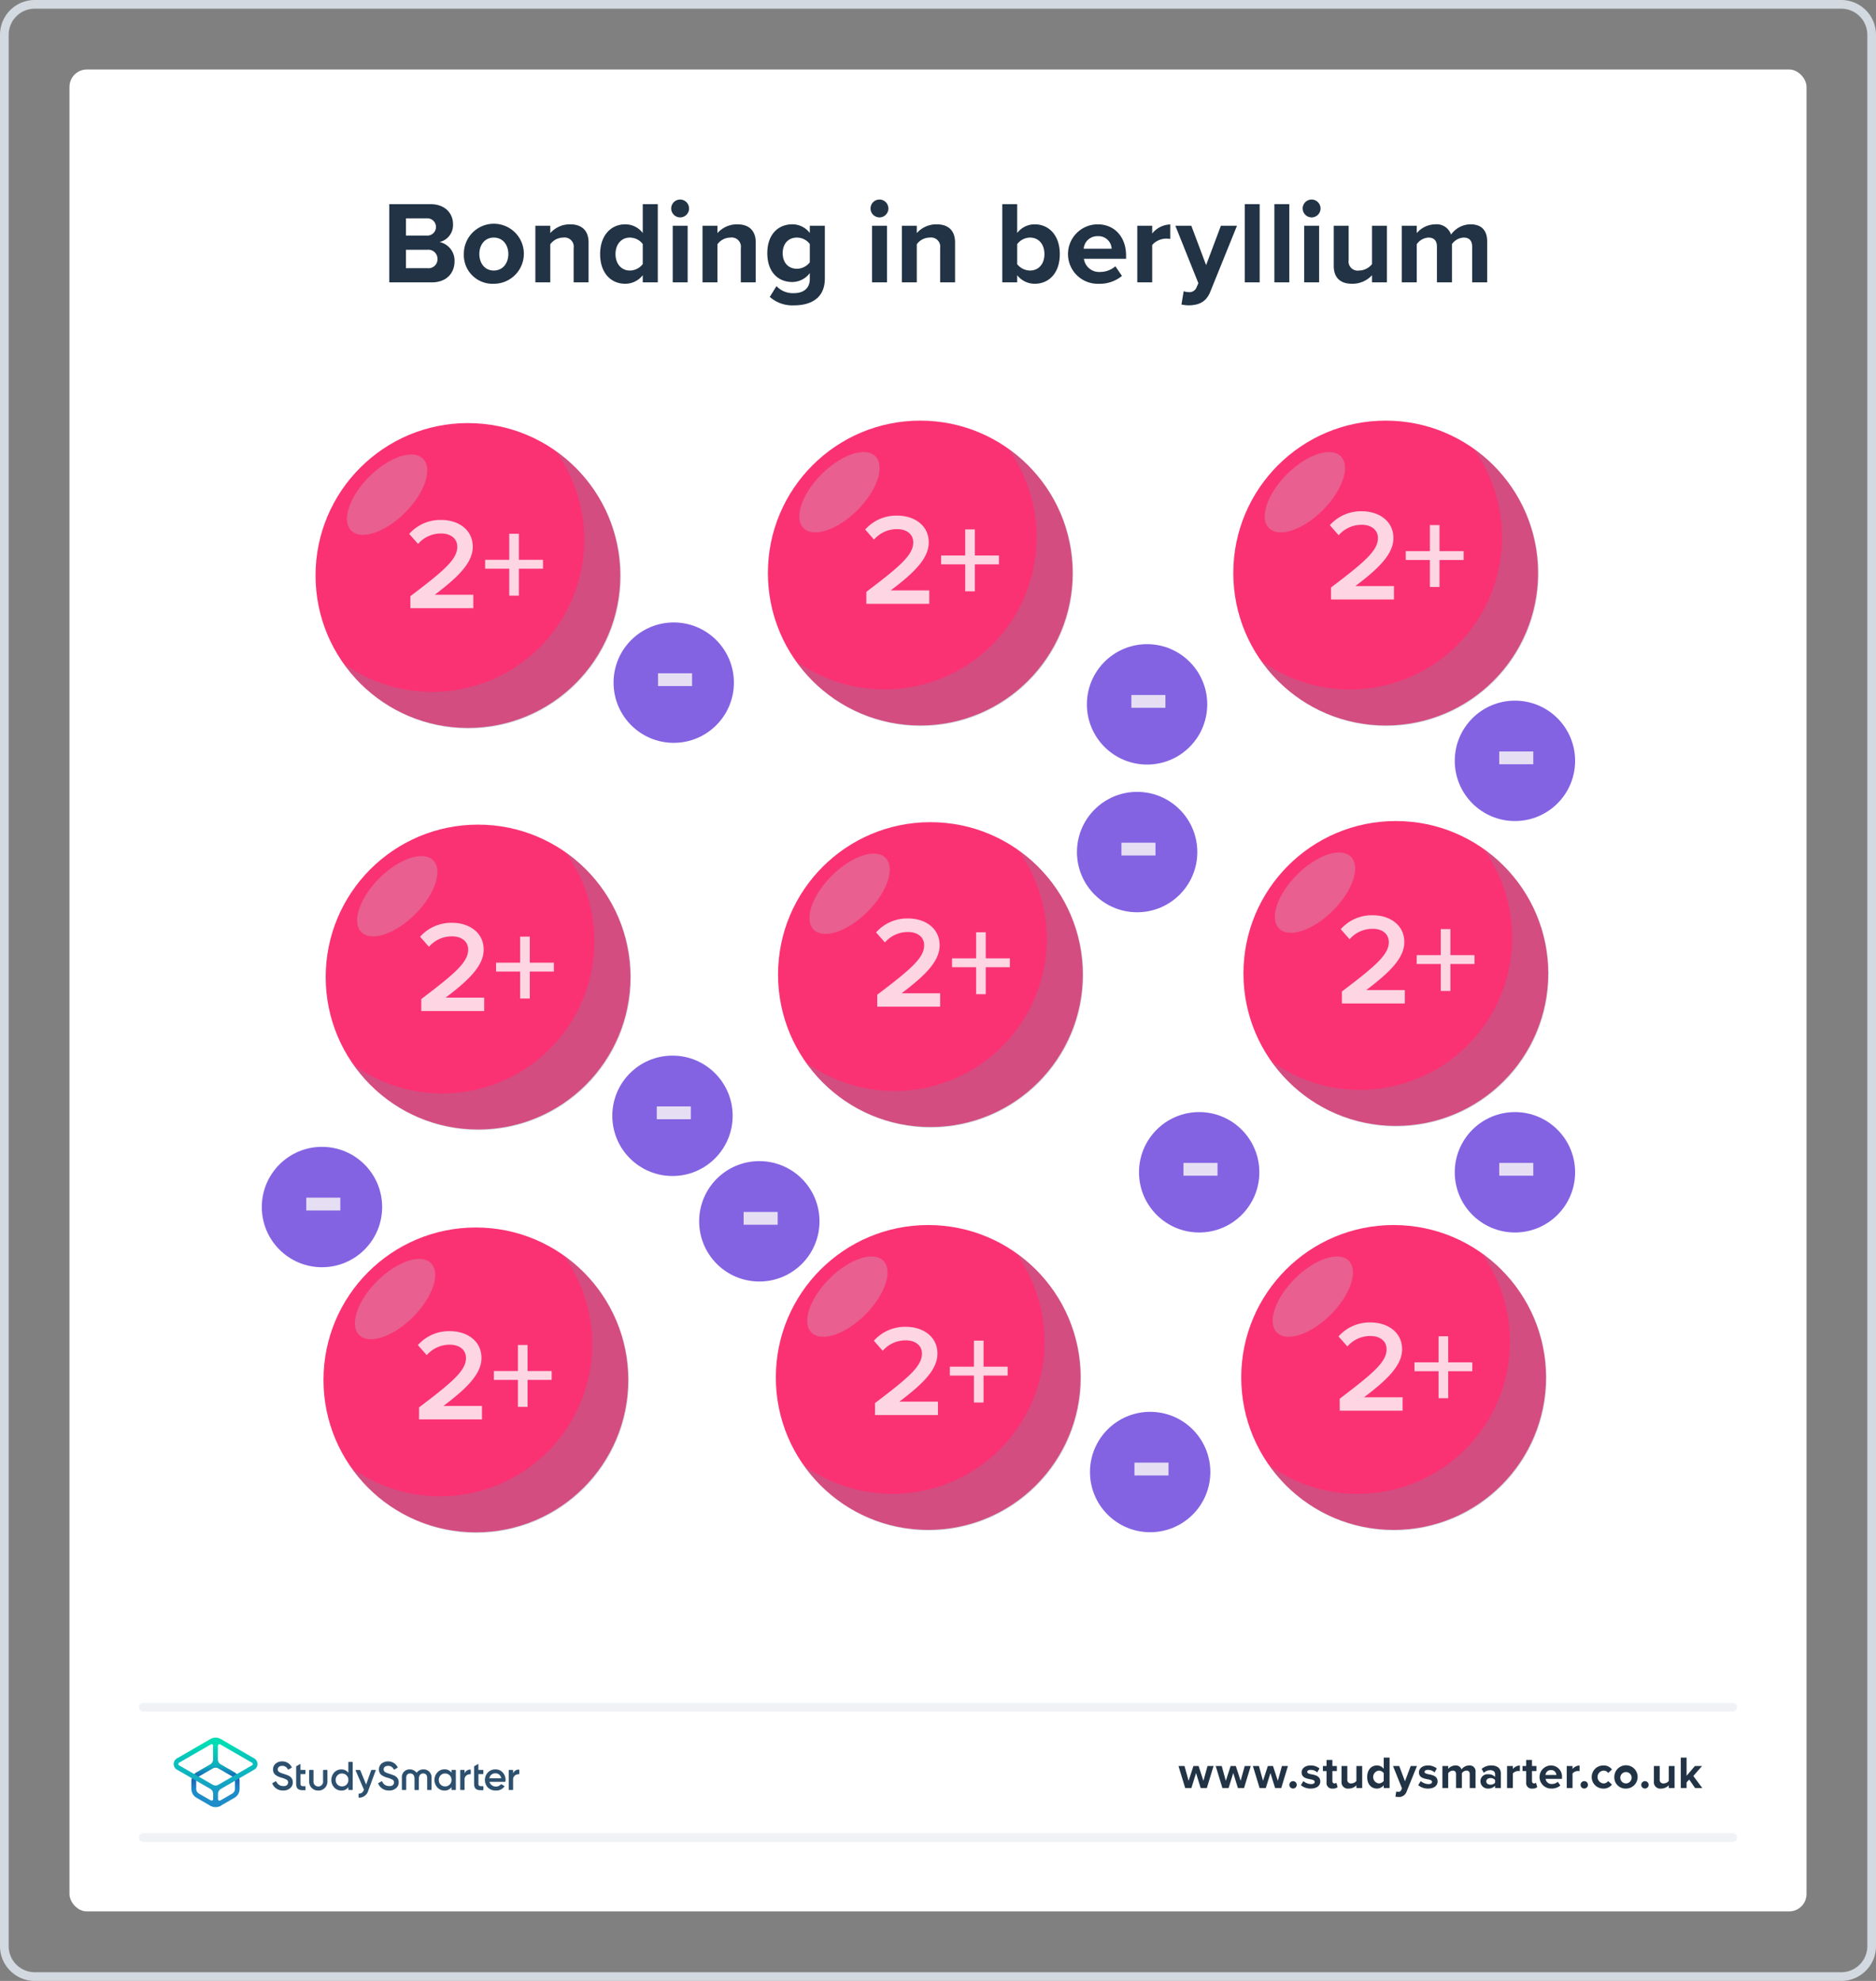 <svg xmlns="http://www.w3.org/2000/svg" xmlns:xlink="http://www.w3.org/1999/xlink" viewBox="0 0 432 456"><rect x="0" y="0" width="432" height="456" fill="#808080" stroke="none"/><defs><style>.a{isolation:isolate;}.b{fill:#fff;}.c{fill:#d2d9e0;}.d{fill:#8363e2;}.e{fill:#e6dff4;}.f{fill:#fa3273;}.g{fill:#788ca1;mix-blend-mode:multiply;}.g,.h{opacity:0.3;}.h{fill:#c0cad3;mix-blend-mode:screen;}.i{fill:#fed5e3;}.j{fill:#213345;}.k,.l{fill:none;}.k{stroke:#f0f2f5;stroke-linecap:round;stroke-miterlimit:10;stroke-width:2px;}.m{fill:#2d506e;}.n{fill:url(#a);}.o{fill:url(#b);}</style><linearGradient id="a" x1="49.625" y1="-8553.857" x2="49.625" y2="-8541.211" gradientTransform="matrix(1, 0, 0, -1, 0, -8139.386)" gradientUnits="userSpaceOnUse"><stop offset="0" stop-color="#1e8cc8"/><stop offset="0.153" stop-color="#1e8cc8"/><stop offset="0.225" stop-color="#1d84c4"/><stop offset="0.336" stop-color="#1b6ebb"/><stop offset="0.4" stop-color="#195fb4"/><stop offset="0.46" stop-color="#176fb6"/><stop offset="0.576" stop-color="#1298bb"/><stop offset="0.634" stop-color="#0fafbe"/><stop offset="0.74" stop-color="#0cb7bc"/><stop offset="0.903" stop-color="#05ccb8"/><stop offset="1" stop-color="#00dcb4"/></linearGradient><linearGradient id="b" x1="49.647" y1="-8553.884" x2="49.647" y2="-8541.296" gradientTransform="matrix(1, 0, 0, -1, 0, -8139.386)" gradientUnits="userSpaceOnUse"><stop offset="0" stop-color="#1e8cc8"/><stop offset="0.624" stop-color="#0abebe"/><stop offset="0.758" stop-color="#08c3bc"/><stop offset="0.91" stop-color="#04d0b8"/><stop offset="1" stop-color="#00dcb4"/></linearGradient></defs><g class="a"><rect class="b" x="16" y="16" width="400" height="424" rx="4"/><path class="c" d="M424,2a6.007,6.007,0,0,1,6,6V448a6.007,6.007,0,0,1-6,6H8a6.007,6.007,0,0,1-6-6V8A6.007,6.007,0,0,1,8,2H424m0-2H8A8,8,0,0,0,0,8V448a8,8,0,0,0,8,8H424a8,8,0,0,0,8-8V8a8,8,0,0,0-8-8Z"/><circle class="d" cx="155.143" cy="157.143" r="13.857"/><path class="e" d="M151.528,157.928v-2.94h7.841v2.94Z"/><circle class="d" cx="264.144" cy="162.143" r="13.857"/><path class="e" d="M260.528,162.928v-2.94h7.841v2.94Z"/><circle class="d" cx="348.856" cy="175.143" r="13.857"/><path class="e" d="M345.241,175.928v-2.94h7.841v2.94Z"/><circle class="d" cx="276.144" cy="269.856" r="13.857"/><path class="e" d="M272.528,270.641V267.7h7.841v2.94Z"/><circle class="d" cx="348.856" cy="269.856" r="13.857"/><path class="e" d="M345.241,270.641V267.7h7.841v2.94Z"/><circle class="d" cx="264.856" cy="338.856" r="13.857"/><path class="e" d="M261.241,339.641V336.7h7.841v2.94Z"/><circle class="d" cx="174.857" cy="281.144" r="13.857"/><path class="e" d="M171.241,281.928v-2.94h7.841v2.94Z"/><circle class="d" cx="154.857" cy="256.856" r="13.857"/><path class="e" d="M151.241,257.641V254.7h7.841v2.94Z"/><circle class="d" cx="74.144" cy="277.856" r="13.857"/><path class="e" d="M70.528,278.641V275.7h7.841v2.94Z"/><circle class="d" cx="261.856" cy="196.143" r="13.857"/><path class="e" d="M258.241,196.928v-2.94h7.841v2.94Z"/><path class="b" d="M110.673,134.09v9.545h-3.412V134.09H98.731v-3.136h8.531v-9.223h3.412v9.223h8.531V134.09Z"/><path class="b" d="M218.628,134.09v9.545h-3.412V134.09h-8.531v-3.136h8.531v-9.223h3.412v9.223h8.531V134.09Z"/><circle class="f" cx="107.749" cy="132.48" r="35.086"/><path class="g" d="M124.289,149.02a35.066,35.066,0,0,0,3.763-45.112,35.087,35.087,0,1,1-48.875,48.875A35.066,35.066,0,0,0,124.289,149.02Z"/><ellipse class="h" cx="89.142" cy="113.873" rx="11.695" ry="5.848" transform="translate(-54.411 96.386) rotate(-45)"/><circle class="f" cx="211.914" cy="131.914" r="35.086"/><path class="g" d="M228.454,148.454a35.066,35.066,0,0,0,3.763-45.112,35.087,35.087,0,1,1-48.875,48.875A35.066,35.066,0,0,0,228.454,148.454Z"/><ellipse class="h" cx="193.307" cy="113.307" rx="11.695" ry="5.848" transform="translate(-23.502 169.875) rotate(-45)"/><circle class="f" cx="319.086" cy="131.914" r="35.086"/><path class="g" d="M335.626,148.454a35.066,35.066,0,0,0,3.763-45.112,35.087,35.087,0,1,1-48.875,48.875A35.066,35.066,0,0,0,335.626,148.454Z"/><ellipse class="h" cx="300.479" cy="113.307" rx="11.695" ry="5.848" transform="translate(7.888 245.658) rotate(-45)"/><circle class="f" cx="110.086" cy="224.914" r="35.086"/><path class="g" d="M126.626,241.454a35.066,35.066,0,0,0,3.763-45.112,35.087,35.087,0,1,1-48.875,48.875A35.066,35.066,0,0,0,126.626,241.454Z"/><ellipse class="h" cx="91.479" cy="206.307" rx="11.695" ry="5.848" transform="translate(-119.087 125.111) rotate(-45)"/><circle class="f" cx="214.251" cy="224.348" r="35.086"/><path class="g" d="M230.79,240.888a35.066,35.066,0,0,0,3.763-45.112,35.087,35.087,0,1,1-48.875,48.875A35.066,35.066,0,0,0,230.79,240.888Z"/><ellipse class="h" cx="195.643" cy="205.741" rx="11.695" ry="5.848" transform="translate(-88.178 198.601) rotate(-45)"/><circle class="f" cx="321.423" cy="224.086" r="35.086"/><path class="g" d="M337.962,240.626a35.066,35.066,0,0,0,3.763-45.112A35.087,35.087,0,1,1,292.85,244.389,35.066,35.066,0,0,0,337.962,240.626Z"/><ellipse class="h" cx="302.816" cy="205.479" rx="11.695" ry="5.848" transform="translate(-56.603 274.307) rotate(-45)"/><circle class="f" cx="109.577" cy="317.652" r="35.086"/><path class="g" d="M126.117,334.192A35.066,35.066,0,0,0,129.88,289.08a35.087,35.087,0,1,1-48.875,48.875A35.066,35.066,0,0,0,126.117,334.192Z"/><ellipse class="h" cx="90.97" cy="299.045" rx="11.695" ry="5.848" transform="translate(-184.812 151.914) rotate(-45)"/><circle class="f" cx="213.742" cy="317.086" r="35.086"/><path class="g" d="M230.282,333.626a35.066,35.066,0,0,0,3.763-45.112,35.087,35.087,0,1,1-48.875,48.875A35.066,35.066,0,0,0,230.282,333.626Z"/><ellipse class="h" cx="195.135" cy="298.479" rx="11.695" ry="5.848" transform="translate(-153.903 225.404) rotate(-45)"/><circle class="f" cx="320.914" cy="317.086" r="35.086"/><path class="g" d="M337.454,333.626a35.066,35.066,0,0,0,3.763-45.112,35.087,35.087,0,1,1-48.875,48.875A35.066,35.066,0,0,0,337.454,333.626Z"/><ellipse class="h" cx="302.307" cy="298.479" rx="11.695" ry="5.848" transform="translate(-122.513 301.186) rotate(-45)"/><path class="i" d="M94.5,140v-2.76c7.769-5.88,10.8-8.49,10.8-11.37,0-2.1-1.8-3.06-3.63-3.06a6.949,6.949,0,0,0-5.4,2.4l-2.04-2.31a9.591,9.591,0,0,1,7.38-3.21c3.87,0,7.26,2.191,7.26,6.18,0,3.69-3.39,6.99-8.76,11.04h8.88V140Z"/><path class="i" d="M119.489,130.91v6.21h-2.22v-6.21h-5.55v-2.04h5.55v-5.999h2.22v5.999h5.55v2.04Z"/><path class="i" d="M199.5,139v-2.76c7.769-5.88,10.8-8.49,10.8-11.37,0-2.1-1.8-3.06-3.63-3.06a6.949,6.949,0,0,0-5.4,2.4l-2.04-2.31a9.591,9.591,0,0,1,7.38-3.21c3.87,0,7.26,2.191,7.26,6.18,0,3.69-3.39,6.99-8.76,11.04h8.88V139Z"/><path class="i" d="M224.489,129.91v6.21h-2.22v-6.21h-5.55v-2.04h5.55v-5.999h2.22v5.999h5.55v2.04Z"/><path class="i" d="M306.5,138v-2.76c7.769-5.88,10.8-8.49,10.8-11.37,0-2.1-1.8-3.06-3.63-3.06a6.949,6.949,0,0,0-5.4,2.4l-2.04-2.31a9.591,9.591,0,0,1,7.38-3.21c3.87,0,7.26,2.191,7.26,6.18,0,3.69-3.39,6.99-8.76,11.04h8.88V138Z"/><path class="i" d="M331.489,128.91v6.21h-2.22v-6.21h-5.55v-2.04h5.55v-5.999h2.22v5.999h5.55v2.04Z"/><path class="i" d="M97.009,232.738v-2.76c7.77-5.88,10.8-8.49,10.8-11.37,0-2.1-1.8-3.06-3.63-3.06a6.949,6.949,0,0,0-5.4,2.4l-2.04-2.31a9.591,9.591,0,0,1,7.38-3.21c3.87,0,7.26,2.19,7.26,6.18,0,3.69-3.39,6.99-8.76,11.04h8.88v3.09Z"/><path class="i" d="M121.998,223.648v6.21h-2.22v-6.21h-5.55v-2.04h5.55v-5.999h2.22v5.999h5.55v2.04Z"/><path class="i" d="M202.009,231.738v-2.76c7.769-5.88,10.8-8.49,10.8-11.37,0-2.1-1.8-3.06-3.63-3.06a6.949,6.949,0,0,0-5.4,2.4l-2.04-2.31a9.591,9.591,0,0,1,7.38-3.21c3.87,0,7.26,2.19,7.26,6.18,0,3.69-3.39,6.99-8.76,11.04h8.88v3.09Z"/><path class="i" d="M226.998,222.648v6.21h-2.22v-6.21h-5.55v-2.04h5.55v-5.999h2.22v5.999h5.55v2.04Z"/><path class="i" d="M309.009,231v-2.76c7.769-5.88,10.8-8.49,10.8-11.37,0-2.1-1.8-3.06-3.63-3.06a6.949,6.949,0,0,0-5.4,2.4l-2.04-2.311a9.591,9.591,0,0,1,7.38-3.21c3.87,0,7.26,2.19,7.26,6.18,0,3.69-3.39,6.99-8.76,11.04h8.88V231Z"/><path class="i" d="M333.998,221.91v6.21h-2.22v-6.21h-5.55v-2.04h5.55v-5.999h2.22v5.999h5.55v2.04Z"/><path class="i" d="M96.5,326.738v-2.76c7.769-5.88,10.8-8.49,10.8-11.37,0-2.1-1.8-3.06-3.63-3.06a6.949,6.949,0,0,0-5.4,2.4l-2.04-2.311a9.591,9.591,0,0,1,7.38-3.21c3.87,0,7.26,2.19,7.26,6.18,0,3.69-3.39,6.99-8.76,11.04h8.88v3.09Z"/><path class="i" d="M121.489,317.648v6.21h-2.22v-6.21h-5.55v-2.04h5.55v-5.999h2.22v5.999h5.55v2.04Z"/><path class="i" d="M201.5,325.738v-2.76c7.769-5.88,10.8-8.49,10.8-11.37,0-2.1-1.8-3.06-3.63-3.06a6.949,6.949,0,0,0-5.4,2.4l-2.04-2.311a9.591,9.591,0,0,1,7.38-3.21c3.87,0,7.26,2.19,7.26,6.18,0,3.69-3.39,6.99-8.76,11.04h8.88v3.09Z"/><path class="i" d="M226.489,316.648v6.21h-2.22v-6.21h-5.55v-2.04h5.55v-5.999h2.22v5.999h5.55v2.04Z"/><path class="i" d="M308.5,324.738v-2.76c7.769-5.88,10.8-8.49,10.8-11.37,0-2.1-1.8-3.06-3.63-3.06a6.949,6.949,0,0,0-5.4,2.4l-2.04-2.311a9.591,9.591,0,0,1,7.38-3.21c3.87,0,7.26,2.19,7.26,6.18,0,3.69-3.39,6.99-8.76,11.04h8.88v3.09Z"/><path class="i" d="M333.489,315.648v6.21h-2.22v-6.21h-5.55v-2.04h5.55v-5.999h2.22v5.999h5.55v2.04Z"/><path class="j" d="M276.491,411.598l-1.07-3.454-1.071,3.454h-1.428l-1.543-5.07h1.386l.944,3.412,1.113-3.412h1.187l1.112,3.412.945-3.412h1.386l-1.544,5.07Z"/><path class="j" d="M285.059,411.598l-1.07-3.454-1.071,3.454h-1.428l-1.543-5.07h1.386l.945,3.412,1.112-3.412h1.187l1.112,3.412.945-3.412H288.02l-1.543,5.07Z"/><path class="j" d="M293.625,411.598l-1.07-3.454-1.071,3.454h-1.428l-1.543-5.07h1.386l.945,3.412,1.112-3.412h1.187l1.112,3.412.945-3.412h1.386l-1.543,5.07Z"/><path class="j" d="M297.76,410.013a.85.85,0,1,1-.851.851A.86.86,0,0,1,297.76,410.013Z"/><path class="j" d="M300.142,410.002a2.9,2.9,0,0,0,1.753.693c.578,0,.851-.2.851-.515,0-.357-.44-.483-1.018-.599-.871-.168-1.994-.378-1.994-1.585,0-.851.745-1.596,2.078-1.596a3.19,3.19,0,0,1,2.037.692l-.525.914a2.136,2.136,0,0,0-1.501-.588c-.483,0-.798.178-.798.472,0,.315.399.431.966.546.871.168,2.036.399,2.036,1.659,0,.934-.787,1.627-2.193,1.627a3.413,3.413,0,0,1-2.268-.787Z"/><path class="j" d="M305.473,410.338v-2.646h-.84v-1.165h.84v-1.386h1.344v1.386h1.029v1.165h-1.029v2.288c0,.315.168.557.462.557a.73.73,0,0,0,.462-.146l.283,1.008a1.649,1.649,0,0,1-1.112.325A1.268,1.268,0,0,1,305.473,410.338Z"/><path class="j" d="M312.348,411.598v-.641a2.373,2.373,0,0,1-1.785.767,1.452,1.452,0,0,1-1.638-1.596v-3.601h1.333v3.076a.815.815,0,0,0,.935.934,1.494,1.494,0,0,0,1.155-.577v-3.433h1.333v5.07Z"/><path class="j" d="M318.643,411.598v-.641a1.986,1.986,0,0,1-1.565.767c-1.28,0-2.246-.966-2.246-2.656,0-1.658.955-2.666,2.246-2.666a1.954,1.954,0,0,1,1.565.776v-2.582h1.344v7.002Zm0-3.433a1.465,1.465,0,0,0-1.154-.577,1.489,1.489,0,0,0,0,2.949,1.465,1.465,0,0,0,1.154-.577Z"/><path class="j" d="M321.527,412.385a1.147,1.147,0,0,0,.42.084.672.672,0,0,0,.703-.367l.189-.431-2.059-5.144h1.428l1.323,3.527,1.323-3.527h1.438l-2.383,5.899a1.841,1.841,0,0,1-1.921,1.228,3.643,3.643,0,0,1-.661-.073Z"/><path class="j" d="M327.16,410.002a2.9,2.9,0,0,0,1.753.693c.577,0,.851-.2.851-.515,0-.357-.441-.483-1.019-.599-.871-.168-1.994-.378-1.994-1.585,0-.851.745-1.596,2.078-1.596a3.188,3.188,0,0,1,2.037.692l-.525.914a2.134,2.134,0,0,0-1.501-.588c-.482,0-.798.178-.798.472,0,.315.399.431.966.546.871.168,2.037.399,2.037,1.659,0,.934-.788,1.627-2.194,1.627a3.414,3.414,0,0,1-2.268-.787Z"/><path class="j" d="M338.445,411.598v-3.202c0-.472-.209-.808-.756-.808a1.343,1.343,0,0,0-1.049.588v3.422h-1.344v-3.202c0-.472-.211-.808-.756-.808a1.362,1.362,0,0,0-1.051.598v3.412h-1.333v-5.07h1.333v.661a2.221,2.221,0,0,1,1.659-.787,1.343,1.343,0,0,1,1.407.924,2.149,2.149,0,0,1,1.742-.924,1.353,1.353,0,0,1,1.49,1.532v3.664Z"/><path class="j" d="M344.281,411.598v-.525a2.097,2.097,0,0,1-1.606.651,1.689,1.689,0,0,1-1.764-1.68,1.605,1.605,0,0,1,1.764-1.616,2.047,2.047,0,0,1,1.606.619v-.703c0-.515-.441-.851-1.113-.851a2.133,2.133,0,0,0-1.48.599l-.504-.893a3.329,3.329,0,0,1,2.216-.798c1.154,0,2.215.462,2.215,1.921v3.275Zm0-1.848a1.335,1.335,0,0,0-1.071-.441c-.524,0-.955.284-.955.767,0,.473.431.745.955.745a1.334,1.334,0,0,0,1.071-.44Z"/><path class="j" d="M347.04,411.598v-5.07h1.333v.692a2.172,2.172,0,0,1,1.617-.808v1.301a1.81,1.81,0,0,0-.367-.031,1.692,1.692,0,0,0-1.25.567v3.349Z"/><path class="j" d="M351.438,410.338v-2.646h-.84v-1.165h.84v-1.386h1.344v1.386h1.028v1.165h-1.028v2.288c0,.315.168.557.462.557a.73.73,0,0,0,.462-.146l.283,1.008a1.647,1.647,0,0,1-1.112.325A1.268,1.268,0,0,1,351.438,410.338Z"/><path class="j" d="M357.143,406.401a2.543,2.543,0,0,1,2.541,2.792v.294H355.915a1.366,1.366,0,0,0,1.459,1.176,2.073,2.073,0,0,0,1.355-.504l.588.861a3.13,3.13,0,0,1-2.09.703,2.661,2.661,0,1,1-.084-5.322Zm-1.249,2.184h2.499a1.175,1.175,0,0,0-1.25-1.124A1.219,1.219,0,0,0,355.894,408.585Z"/><path class="j" d="M360.784,411.598v-5.07h1.333v.692a2.171,2.171,0,0,1,1.617-.808v1.301a1.81,1.81,0,0,0-.367-.031,1.692,1.692,0,0,0-1.25.567v3.349Z"/><path class="j" d="M364.821,410.013a.85.85,0,1,1-.851.851A.86.86,0,0,1,364.821,410.013Z"/><path class="j" d="M369.19,406.401a2.336,2.336,0,0,1,2.005.924l-.871.808a1.255,1.255,0,0,0-1.07-.545,1.478,1.478,0,0,0,0,2.949,1.28,1.28,0,0,0,1.07-.546l.871.809a2.336,2.336,0,0,1-2.005.924,2.661,2.661,0,1,1,0-5.322Z"/><path class="j" d="M371.743,409.057a2.682,2.682,0,1,1,2.677,2.667A2.568,2.568,0,0,1,371.743,409.057Zm3.978,0a1.308,1.308,0,1,0-1.302,1.48A1.337,1.337,0,0,0,375.722,409.057Z"/><path class="j" d="M378.794,410.013a.85.85,0,1,1-.851.851A.86.86,0,0,1,378.794,410.013Z"/><path class="j" d="M384.28,411.598v-.641a2.374,2.374,0,0,1-1.785.767,1.452,1.452,0,0,1-1.638-1.596v-3.601h1.334v3.076a.815.815,0,0,0,.934.934,1.494,1.494,0,0,0,1.155-.577v-3.433h1.333v5.07Z"/><path class="j" d="M390.333,411.598l-1.344-1.953-.608.651v1.302h-1.334v-7.002h1.334v4.189l1.921-2.257H391.94l-2.006,2.299,2.068,2.772Z"/><line class="k" x1="33" y1="423" x2="399" y2="423"/><line class="k" x1="33" y1="393" x2="399" y2="393"/><rect class="l" x="16" y="352" width="400" height="88"/><path class="m" d="M62.758,410.457l.675-.394a.143.143,0,0,1,.202.068,1.675,1.675,0,0,0,1.507,1.012c.809.09,1.203-.337,1.203-.855a.657.657,0,0,0-.326-.596,5.202,5.202,0,0,0-1.147-.461,4.216,4.216,0,0,1-1.36-.596,1.486,1.486,0,0,1-.63-1.304,1.675,1.675,0,0,1,.607-1.361,2.232,2.232,0,0,1,1.473-.506,2.419,2.419,0,0,1,2.204,1.304.131.131,0,0,1-.056.18l-.652.382a.144.144,0,0,1-.191-.056,1.365,1.365,0,0,0-1.293-.776c-.618,0-1.012.315-1.012.81,0,.483.315.697,1.304,1.012.247.079.427.135.54.18.124.034.281.101.483.18a1.766,1.766,0,0,1,.472.259,1.56,1.56,0,0,1,.663,1.327,1.688,1.688,0,0,1-.641,1.394,2.368,2.368,0,0,1-1.653.506,2.567,2.567,0,0,1-2.406-1.552C62.668,410.569,62.701,410.49,62.758,410.457Z"/><path class="m" d="M80.332,405.588h.776a.106.106,0,0,1,.113.112v6.24a.106.106,0,0,1-.113.112h-.776a.106.106,0,0,1-.112-.112v-.551a1.863,1.863,0,0,1-1.619.787,2.211,2.211,0,0,1-1.63-.697,2.56,2.56,0,0,1,0-3.463,2.153,2.153,0,0,1,1.63-.697,1.896,1.896,0,0,1,1.619.776v-2.395A.113.113,0,0,1,80.332,405.588Zm-1.574,5.633a1.415,1.415,0,0,0,1.046-.416,1.449,1.449,0,0,0,.416-1.068,1.441,1.441,0,0,0-1.462-1.484,1.382,1.382,0,0,0-1.046.427,1.423,1.423,0,0,0-.416,1.057,1.467,1.467,0,0,0,.416,1.068A1.415,1.415,0,0,0,78.758,411.221Z"/><path class="m" d="M85.65,407.432h.787a.087.087,0,0,1,.079.124L84.829,412.11a2.201,2.201,0,0,1-2.125,1.709.145.145,0,0,1-.135-.135v-.686a.113.113,0,0,1,.113-.112c.562,0,.888-.304,1.124-.911l-.596-1.372-1.315-3.036a.092.092,0,0,1,.079-.124h.821a.208.208,0,0,1,.191.124l1.327,3.227,1.136-3.216A.216.216,0,0,1,85.65,407.432Z"/><path class="m" d="M73.293,412.177a2.037,2.037,0,0,1-2.103-1.979v-2.654a.106.106,0,0,1,.113-.112h.776a.106.106,0,0,1,.112.112v2.44a1.112,1.112,0,1,0,2.204,0v-2.44a.106.106,0,0,1,.113-.112h.776a.106.106,0,0,1,.112.112v2.654A2.044,2.044,0,0,1,73.293,412.177Z"/><path class="m" d="M70.336,408.287v-.742a.106.106,0,0,0-.112-.112H69.189v-1.248a.092.092,0,0,0-.135-.079l-.776.45a.164.164,0,0,0-.079.146v3.913c0,1.034.439,1.484,1.529,1.484h.506a.106.106,0,0,0,.112-.113v-.697a.106.106,0,0,0-.112-.112h-.348c-.461,0-.686-.101-.686-.562v-2.215h1.034A.12.12,0,0,0,70.336,408.287Z"/><path class="m" d="M87.145,410.457l.675-.394a.142.142,0,0,1,.202.068,1.675,1.675,0,0,0,1.507,1.012c.809.09,1.203-.337,1.203-.855a.657.657,0,0,0-.326-.596,5.202,5.202,0,0,0-1.147-.461,4.216,4.216,0,0,1-1.361-.596,1.486,1.486,0,0,1-.63-1.304,1.675,1.675,0,0,1,.607-1.361,2.232,2.232,0,0,1,1.473-.506,2.42,2.42,0,0,1,2.204,1.304.131.131,0,0,1-.056.18l-.652.382a.144.144,0,0,1-.191-.056,1.365,1.365,0,0,0-1.293-.776c-.618,0-1.012.315-1.012.81,0,.483.315.697,1.304,1.012.247.079.427.135.54.18.124.034.281.101.483.18a1.766,1.766,0,0,1,.472.259,1.56,1.56,0,0,1,.663,1.327,1.688,1.688,0,0,1-.641,1.394,2.368,2.368,0,0,1-1.653.506,2.567,2.567,0,0,1-2.406-1.552A.104.104,0,0,1,87.145,410.457Z"/><path class="m" d="M111.308,408.287v-.742a.106.106,0,0,0-.112-.112h-1.034v-1.248a.092.092,0,0,0-.135-.079l-.776.45a.164.164,0,0,0-.079.146v3.913c0,1.034.439,1.484,1.529,1.484h.506a.106.106,0,0,0,.112-.113v-.697a.106.106,0,0,0-.112-.112h-.349c-.461,0-.686-.101-.686-.562v-2.215h1.034A.12.12,0,0,0,111.308,408.287Z"/><path class="m" d="M97.501,407.308a1.93,1.93,0,0,0-1.563.776,1.931,1.931,0,0,0-1.563-.776,1.765,1.765,0,0,0-1.833,1.878v2.755a.106.106,0,0,0,.113.112h.776a.106.106,0,0,0,.112-.112v-2.687c0-.641.337-1.012.9-1.012.618,0,1.012.405,1.012,1.226v2.474a.106.106,0,0,0,.112.112h.776a.106.106,0,0,0,.113-.112v-2.474c0-.81.394-1.226,1.012-1.226.551,0,.9.371.9,1.012v2.687a.106.106,0,0,0,.113.112h.776a.106.106,0,0,0,.112-.112v-2.755A1.798,1.798,0,0,0,97.501,407.308Z"/><path class="m" d="M104.079,407.432h.776a.106.106,0,0,1,.113.112v4.396a.106.106,0,0,1-.113.112h-.776a.106.106,0,0,1-.112-.112v-.551a1.863,1.863,0,0,1-1.619.787,2.181,2.181,0,0,1-1.63-.708,2.56,2.56,0,0,1,0-3.463,2.164,2.164,0,0,1,1.63-.708,1.882,1.882,0,0,1,1.619.776v-.54A.12.12,0,0,1,104.079,407.432Zm-1.574,3.789a1.415,1.415,0,0,0,1.046-.416,1.449,1.449,0,0,0,.416-1.068,1.441,1.441,0,0,0-1.462-1.484,1.382,1.382,0,0,0-1.046.427,1.423,1.423,0,0,0-.416,1.057,1.467,1.467,0,0,0,.416,1.068A1.415,1.415,0,0,0,102.505,411.221Z"/><path class="m" d="M106.991,408.208a1.371,1.371,0,0,1,1.304-.855.106.106,0,0,1,.113.112v.843a.106.106,0,0,1-.113.112,1.443,1.443,0,0,0-.888.281,1.179,1.179,0,0,0-.427,1.012v2.226a.106.106,0,0,1-.112.112h-.776a.106.106,0,0,1-.112-.112v-4.396a.106.106,0,0,1,.112-.112h.776a.106.106,0,0,1,.112.112v.663Z"/><path class="m" d="M118.167,408.208a1.371,1.371,0,0,1,1.304-.855.106.106,0,0,1,.113.112v.843a.106.106,0,0,1-.113.112,1.443,1.443,0,0,0-.888.281,1.179,1.179,0,0,0-.427,1.012v2.226a.106.106,0,0,1-.112.112h-.776a.106.106,0,0,1-.112-.112v-4.396a.106.106,0,0,1,.112-.112h.776a.106.106,0,0,1,.112.112v.663Z"/><path class="m" d="M112.703,410.176a1.554,1.554,0,0,0,2.62.596.122.122,0,0,1,.146-.034l.63.371a.104.104,0,0,1,.034.157,2.285,2.285,0,0,1-1.956.911,2.504,2.504,0,0,1-1.821-.686,2.528,2.528,0,0,1-.011-3.474,2.33,2.33,0,0,1,1.754-.708,2.167,2.167,0,0,1,1.664.708,2.458,2.458,0,0,1,.652,1.732c0,.079-.011.191-.022.315a.119.119,0,0,1-.112.101h-3.576Zm2.71-.821a1.28,1.28,0,0,0-1.327-1.136,1.34,1.34,0,0,0-1.394,1.136Z"/><path class="n" d="M50.209,415.112l.517-.641,2.732-1.574a1.308,1.308,0,0,0,.652-1.136V410.052a1.239,1.239,0,0,0-.045-.349l-.337-.573a1.324,1.324,0,0,0-.281-.214l-3.148-1.821a1.355,1.355,0,0,0-.652-.18,1.214,1.214,0,0,0-.652.18l-3.148,1.821a1.687,1.687,0,0,0-.281.214l-.337.573a1.188,1.188,0,0,0-.045.349v1.709a1.308,1.308,0,0,0,.652,1.136l2.732,1.574.461.708-.54.528-3.238-1.867a2.356,2.356,0,0,1-1.181-2.046V410.03a2.645,2.645,0,0,1,.146-.832v-.011l.371-.652.011-.011a2.108,2.108,0,0,1,.641-.54L48.41,406.15a1.308,1.308,0,0,0,.652-1.136v-3.182l.528-.618.585.618v3.171a1.308,1.308,0,0,0,.652,1.136l3.171,1.833a2.48,2.48,0,0,1,.641.54l.011.011.371.652.011.022a2.36,2.36,0,0,1,.146.832v1.765a2.357,2.357,0,0,1-1.181,2.046L50.76,415.708Z"/><path class="o" d="M49.647,416a2.409,2.409,0,0,1-1.181-.315l-.034-.022.045-1.259.079.045a.329.329,0,0,0,.18.045.35.35,0,0,0,.348-.348V412.93a1.308,1.308,0,0,0-.652-1.136l-7.691-4.43a1.498,1.498,0,0,1,0-2.586l7.724-4.464a2.371,2.371,0,0,1,2.361,0l7.725,4.464a1.498,1.498,0,0,1,0,2.586l-7.691,4.441a1.308,1.308,0,0,0-.652,1.136v1.214a.356.356,0,0,0,.101.259.349.349,0,0,0,.247.101.355.355,0,0,0,.18-.045l.079-.045.045,1.259-.034.022A2.656,2.656,0,0,1,49.647,416Zm-.911-14.493a.355.355,0,0,0-.18.045l-7.309,4.216a.346.346,0,0,0,0,.607l7.736,4.464a1.356,1.356,0,0,0,.652.18,1.214,1.214,0,0,0,.652-.18l7.736-4.464a.346.346,0,0,0,0-.607l-7.309-4.216a.329.329,0,0,0-.18-.045.35.35,0,0,0-.349.348v.056H49.074v-.056A.328.328,0,0,0,48.736,401.507Z"/><path class="j" d="M89.637,65V46.996h9.49c3.434,0,5.191,2.186,5.191,4.588a4.002,4.002,0,0,1-3.109,4.131,4.364,4.364,0,0,1,3.461,4.426c0,2.7-1.812,4.859-5.245,4.859Zm3.839-10.77H98.29a1.988,1.988,0,1,0,0-3.969h-4.813Zm0,7.504h4.948a2.071,2.071,0,0,0,2.325-2.133,2.106,2.106,0,0,0-2.325-2.106H93.477Z"/><path class="j" d="M106.813,58.468a6.909,6.909,0,1,1,6.895,6.856A6.609,6.609,0,0,1,106.813,58.468Zm10.248,0c0-2.024-1.217-3.778-3.353-3.778s-3.326,1.754-3.326,3.778c0,2.052,1.19,3.806,3.326,3.806S117.061,60.52,117.061,58.468Z"/><path class="j" d="M132.097,65V57.118A2.117,2.117,0,0,0,129.69,54.69a3.72,3.72,0,0,0-2.974,1.538V65h-3.434V51.963h3.434v1.7a5.984,5.984,0,0,1,4.57-2.024c2.866,0,4.245,1.619,4.245,4.156V65Z"/><path class="j" d="M148.012,65V63.353a5.126,5.126,0,0,1-4.029,1.971c-3.299,0-5.786-2.483-5.786-6.83,0-4.264,2.46-6.855,5.786-6.855a5.031,5.031,0,0,1,4.029,1.998V46.996h3.461V65Zm0-8.826a3.777,3.777,0,0,0-2.974-1.484c-1.947,0-3.299,1.538-3.299,3.805,0,2.241,1.352,3.779,3.299,3.779a3.78,3.78,0,0,0,2.974-1.484Z"/><path class="j" d="M154.564,47.994a2.055,2.055,0,1,1,2.055,2.052A2.07,2.07,0,0,1,154.564,47.994ZM154.916,65V51.963h3.434V65Z"/><path class="j" d="M170.593,65V57.118A2.117,2.117,0,0,0,168.187,54.69a3.72,3.72,0,0,0-2.975,1.538V65h-3.434V51.963h3.434v1.7a5.984,5.984,0,0,1,4.57-2.024c2.866,0,4.245,1.619,4.245,4.156V65Z"/><path class="j" d="M178.802,65.863a5.194,5.194,0,0,0,4.083,1.62c1.649,0,3.596-.73,3.596-3.293V62.867a5.088,5.088,0,0,1-4.029,2.052c-3.271,0-5.759-2.294-5.759-6.64,0-4.266,2.46-6.641,5.759-6.641a5.032,5.032,0,0,1,4.029,1.998V51.963h3.461V64.109c0,4.967-3.839,6.182-7.057,6.182a7.883,7.883,0,0,1-5.624-1.943Zm7.679-9.69a3.724,3.724,0,0,0-2.947-1.484c-1.947,0-3.299,1.35-3.299,3.59s1.352,3.59,3.299,3.59a3.807,3.807,0,0,0,2.947-1.484Z"/><path class="j" d="M200.465,47.994a2.055,2.055,0,1,1,2.055,2.052A2.07,2.07,0,0,1,200.465,47.994ZM200.816,65V51.963H204.25V65Z"/><path class="j" d="M216.494,65V57.118a2.117,2.117,0,0,0-2.406-2.429,3.718,3.718,0,0,0-2.974,1.538V65h-3.435V51.963h3.435v1.7a5.983,5.983,0,0,1,4.569-2.024c2.866,0,4.245,1.619,4.245,4.156V65Z"/><path class="j" d="M230.801,65V46.996h3.434v6.641a5.031,5.031,0,0,1,4.028-1.998c3.326,0,5.786,2.592,5.786,6.855,0,4.347-2.487,6.83-5.786,6.83a5.125,5.125,0,0,1-4.028-1.971V65Zm3.434-4.184a3.825,3.825,0,0,0,2.947,1.457c2,0,3.325-1.512,3.325-3.779s-1.325-3.805-3.325-3.805A3.787,3.787,0,0,0,234.236,56.2Z"/><path class="j" d="M252.765,51.639c3.894,0,6.543,2.915,6.543,7.18v.756h-9.707a3.519,3.519,0,0,0,3.759,3.023,5.349,5.349,0,0,0,3.488-1.296l1.514,2.214a8.055,8.055,0,0,1-5.381,1.809,6.844,6.844,0,1,1-.216-13.685Zm-3.218,5.614h6.436a3.023,3.023,0,0,0-3.218-2.888A3.136,3.136,0,0,0,249.547,57.253Z"/><path class="j" d="M261.89,65V51.963h3.435v1.781a5.59,5.59,0,0,1,4.164-2.078v3.347a4.6,4.6,0,0,0-.947-.081,4.357,4.357,0,0,0-3.217,1.457V65Z"/><path class="j" d="M272.576,67.024a2.971,2.971,0,0,0,1.081.216,1.732,1.732,0,0,0,1.812-.944l.487-1.106-5.3-13.227h3.677l3.407,9.069,3.407-9.069h3.704l-6.138,15.17c-.974,2.456-2.704,3.103-4.948,3.158a9.454,9.454,0,0,1-1.703-.189Z"/><path class="j" d="M286.637,65V46.996h3.435V65Z"/><path class="j" d="M293.465,65V46.996H296.9V65Z"/><path class="j" d="M299.978,47.994a2.055,2.055,0,1,1,2.056,2.052A2.07,2.07,0,0,1,299.978,47.994ZM300.33,65V51.963h3.435V65Z"/><path class="j" d="M315.945,65V63.353a6.116,6.116,0,0,1-4.596,1.971c-2.866,0-4.219-1.566-4.219-4.104V51.963h3.434v7.908a2.098,2.098,0,0,0,2.406,2.402,3.845,3.845,0,0,0,2.974-1.484V51.963h3.435V65Z"/><path class="j" d="M339.003,65V56.768c0-1.215-.541-2.078-1.946-2.078A3.466,3.466,0,0,0,334.353,56.2V65h-3.461V56.768c0-1.215-.541-2.078-1.947-2.078a3.503,3.503,0,0,0-2.703,1.538V65h-3.435V51.963h3.435v1.7a5.715,5.715,0,0,1,4.271-2.024,3.455,3.455,0,0,1,3.623,2.375,5.547,5.547,0,0,1,4.489-2.375c2.406,0,3.839,1.268,3.839,3.941V65Z"/></g></svg>